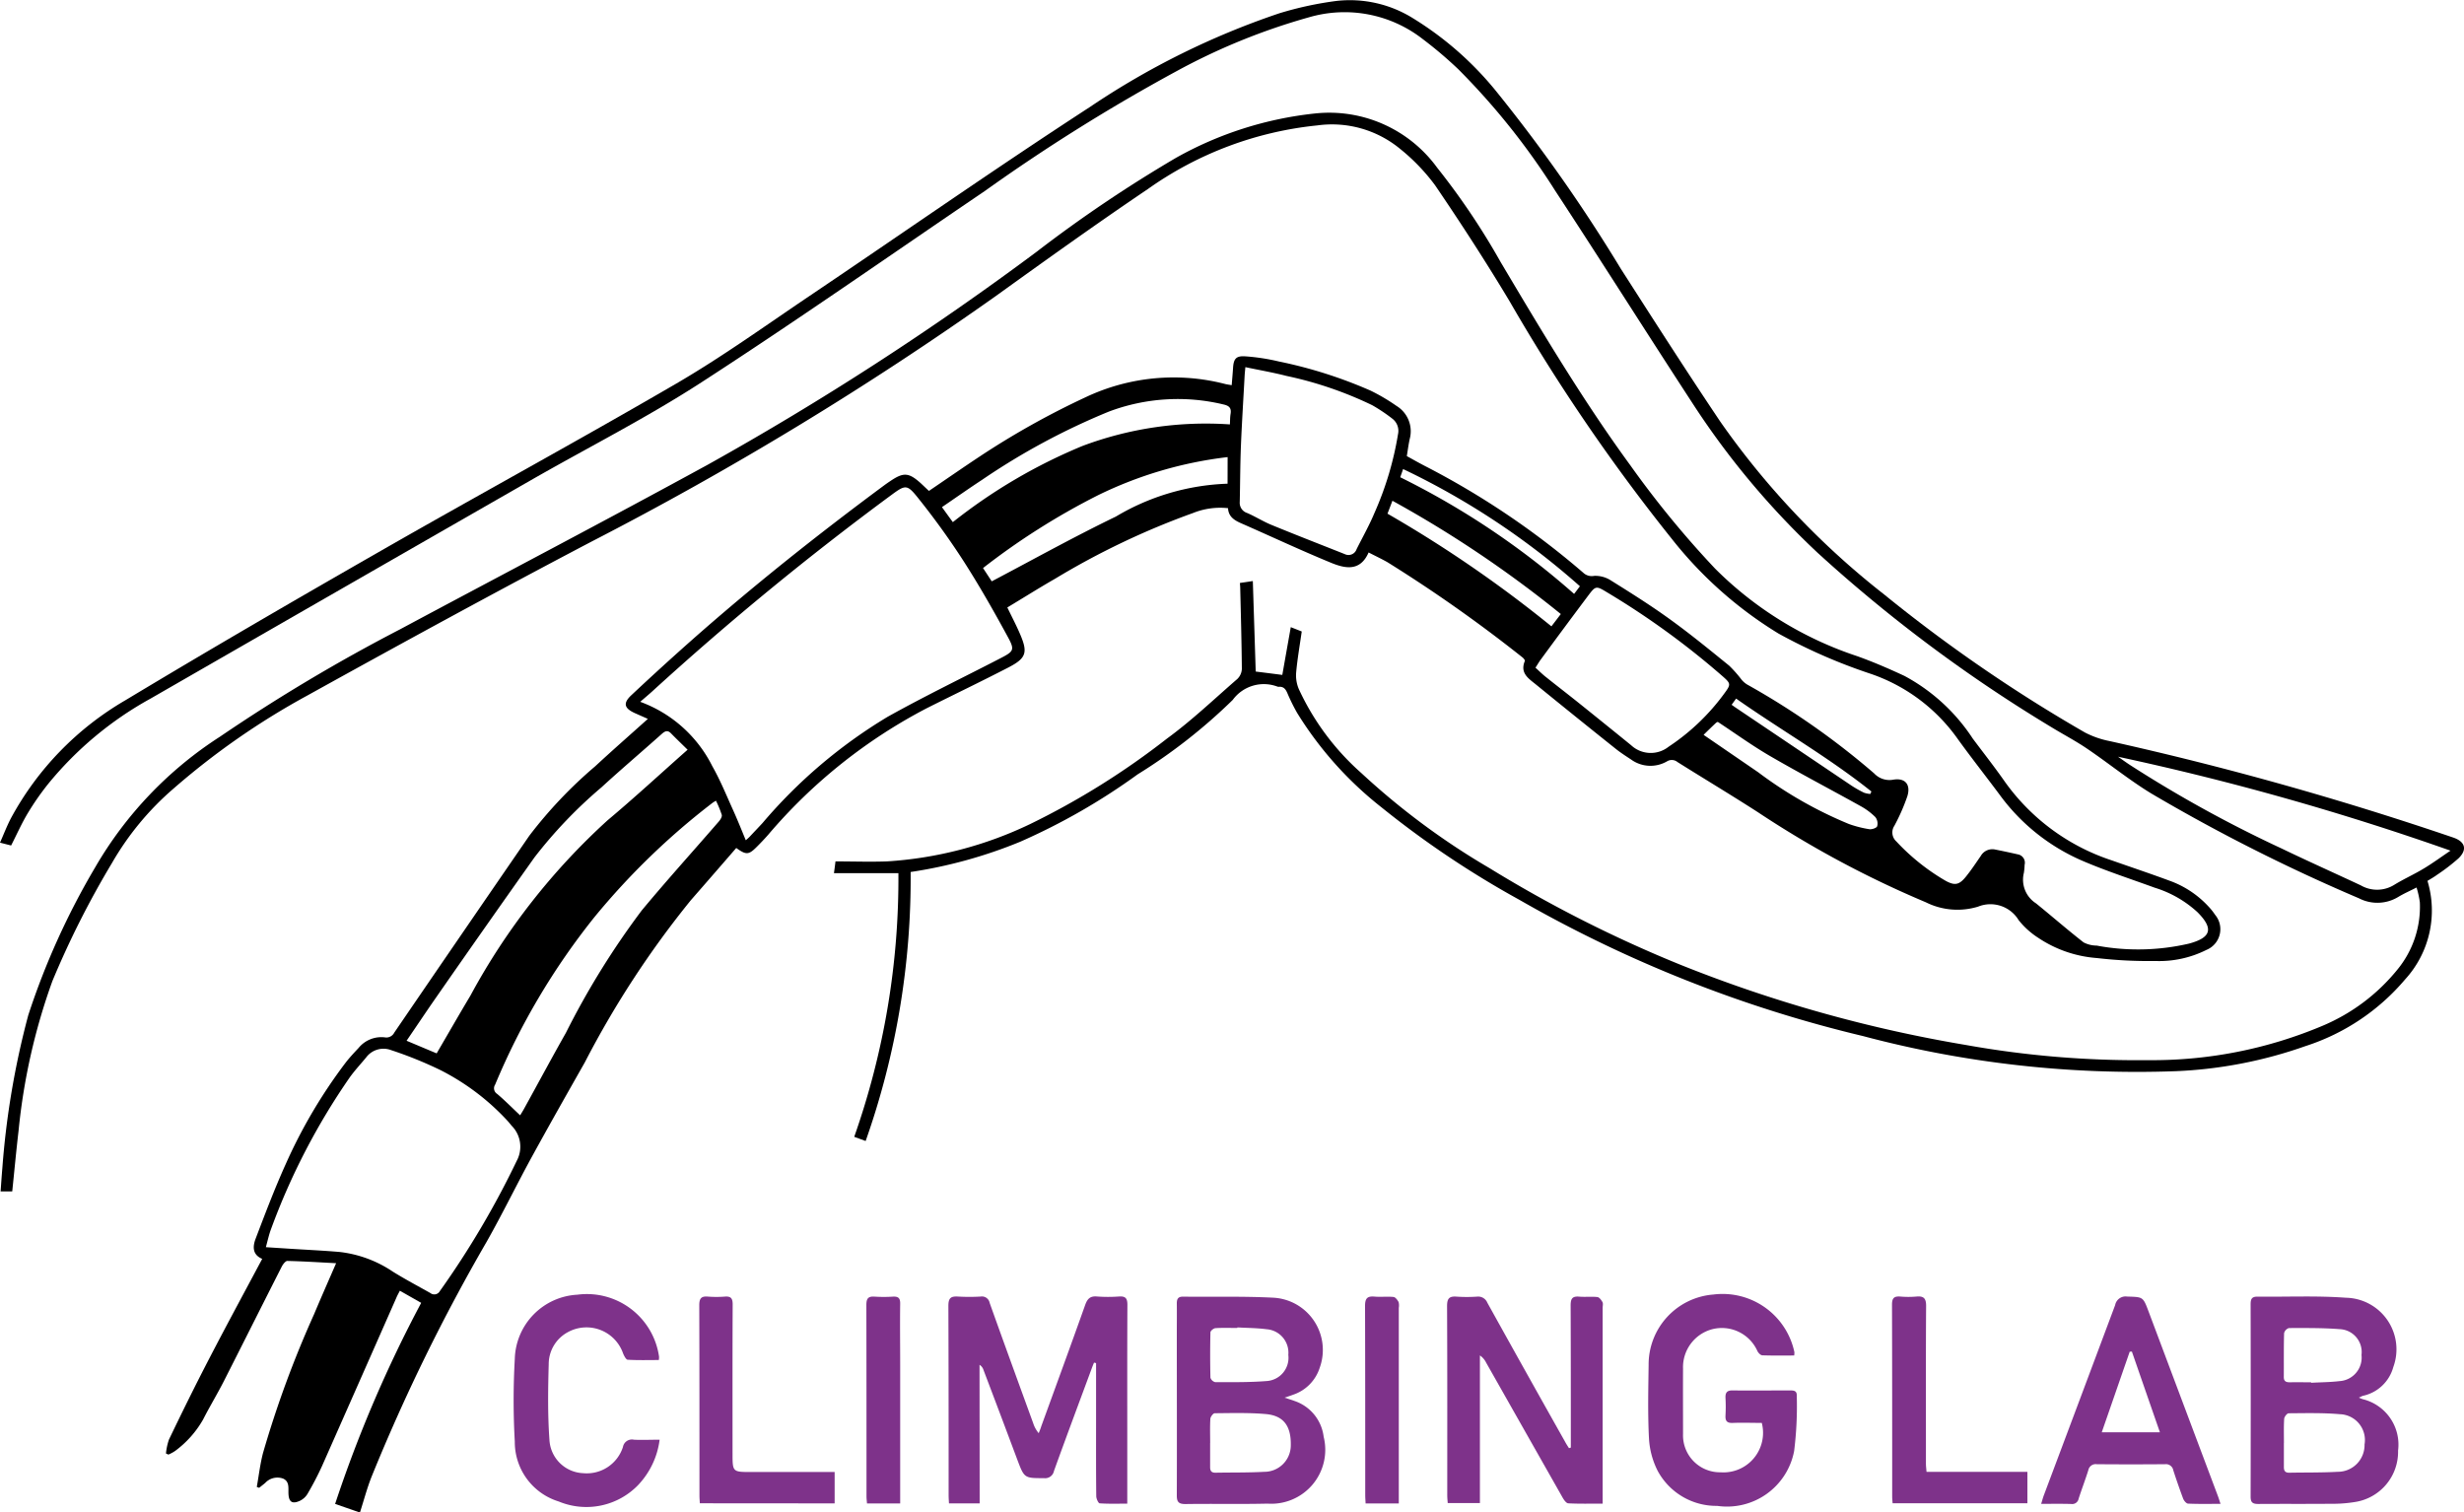 <svg xmlns="http://www.w3.org/2000/svg" xmlns:xlink="http://www.w3.org/1999/xlink" id="Grupo_12" data-name="Grupo 12" width="94.215" height="57.828" viewBox="0 0 94.215 57.828"><defs><clipPath id="clip-path"><rect id="Rect&#xE1;ngulo_12" data-name="Rect&#xE1;ngulo 12" width="94.215" height="57.828" fill="none"></rect></clipPath></defs><g id="Grupo_11" data-name="Grupo 11" clip-path="url(#clip-path)"><path id="Trazado_11" data-name="Trazado 11" d="M.455,43.679H.013c.023-.308.041-.6.067-.892a31.614,31.614,0,0,1,.991-5.845,28.452,28.452,0,0,1,2.555-5.647,14.7,14.7,0,0,1,4.773-5,66.894,66.894,0,0,1,6.876-4.1c3.922-2.1,7.869-4.164,11.777-6.3A113.53,113.53,0,0,0,39.625,7.755a51.564,51.564,0,0,1,5.343-3.6,13.814,13.814,0,0,1,5.3-1.689,5.1,5.1,0,0,1,4.674,2.072,27.236,27.236,0,0,1,2.422,3.6c1.575,2.65,3.151,5.3,4.971,7.789a37.089,37.089,0,0,0,3.234,3.94A13.8,13.8,0,0,0,71,23.214c.614.219,1.214.479,1.806.754a7.167,7.167,0,0,1,2.617,2.4c.41.547.831,1.083,1.222,1.642a8.137,8.137,0,0,0,4.08,3.009c.738.26,1.483.508,2.217.78a3.742,3.742,0,0,1,1.484.978,2.335,2.335,0,0,1,.262.327.855.855,0,0,1-.334,1.343,4.031,4.031,0,0,1-1.953.423,17.14,17.14,0,0,1-2.234-.113,4.643,4.643,0,0,1-2.249-.778,3.063,3.063,0,0,1-.741-.67,1.26,1.26,0,0,0-1.55-.518,2.7,2.7,0,0,1-2-.166A38.816,38.816,0,0,1,67.2,29.177c-1.014-.653-2.047-1.272-3.066-1.912a.346.346,0,0,0-.4-.03,1.262,1.262,0,0,1-1.378-.069c-.195-.129-.393-.255-.575-.4Q60.243,25.54,58.721,24.3c-.276-.225-.623-.433-.426-.9.012-.03-.053-.111-.1-.145a55.183,55.183,0,0,0-5.15-3.63c-.226-.129-.462-.239-.724-.375-.326.747-.913.612-1.454.387-1.153-.474-2.286-1.007-3.429-1.507-.262-.115-.476-.257-.492-.573a2.785,2.785,0,0,0-1.336.184,29.464,29.464,0,0,0-5.274,2.512c-.614.352-1.214.731-1.829,1.1.168.349.336.669.479,1,.315.725.251.939-.449,1.3-1.028.531-2.072,1.031-3.107,1.55a20.2,20.2,0,0,0-6.073,4.847c-.142.161-.29.317-.442.467-.3.3-.4.3-.773.032q-.865,1-1.739,2a36.21,36.21,0,0,0-4.053,6.2c-.685,1.208-1.371,2.417-2.038,3.635-.58,1.063-1.111,2.155-1.707,3.209a71.555,71.555,0,0,0-4.409,9c-.173.437-.294.9-.444,1.364l-.948-.329a49.267,49.267,0,0,1,3.291-7.687l-.816-.464c-.05.1-.1.184-.136.274q-1.417,3.214-2.838,6.425a11.7,11.7,0,0,1-.555,1.065.685.685,0,0,1-.3.271c-.292.131-.418.037-.43-.28-.009-.211.044-.456-.2-.57a.635.635,0,0,0-.693.168c-.076.062-.152.122-.228.182-.03-.011-.06-.021-.09-.034.078-.433.127-.874.239-1.3a39.788,39.788,0,0,1,1.95-5.3c.267-.635.545-1.265.844-1.953-.647-.034-1.256-.073-1.866-.087-.069,0-.166.127-.211.214-.745,1.465-1.479,2.933-2.224,4.4-.251.49-.538.962-.787,1.452a3.878,3.878,0,0,1-1.069,1.2,1.528,1.528,0,0,1-.255.138L6.336,53.7a2.277,2.277,0,0,1,.115-.534c.5-1.04,1.012-2.08,1.546-3.107.656-1.267,1.337-2.519,2.019-3.8-.386-.163-.363-.483-.249-.778.361-.948.722-1.9,1.138-2.823a19.625,19.625,0,0,1,2.3-3.9c.154-.2.327-.382.5-.568a1.124,1.124,0,0,1,1-.4.338.338,0,0,0,.361-.182q2.574-3.768,5.162-7.526a17.006,17.006,0,0,1,2.523-2.659c.647-.6,1.316-1.185,2.011-1.81l-.494-.219c-.412-.186-.464-.38-.138-.686q1.115-1.046,2.257-2.059c2.374-2.1,4.853-4.071,7.4-5.957.083-.062.168-.12.253-.177.5-.338.7-.322,1.159.09.1.094.2.191.31.292.655-.444,1.3-.892,1.95-1.322a31.166,31.166,0,0,1,4.028-2.254,7.872,7.872,0,0,1,5.353-.511c.073.018.145.027.246.044.018-.225.037-.435.051-.646.021-.364.113-.483.478-.456a7.9,7.9,0,0,1,1.27.195,17.386,17.386,0,0,1,3.513,1.116,7.3,7.3,0,0,1,.987.582,1.135,1.135,0,0,1,.508,1.265c-.046.209-.073.421-.111.656.219.12.444.249.674.368a30.88,30.88,0,0,1,6.073,4.092.471.471,0,0,0,.416.119,1.1,1.1,0,0,1,.647.179c.768.479,1.536.962,2.268,1.493.771.557,1.509,1.162,2.249,1.762a4.87,4.87,0,0,1,.479.543.9.9,0,0,0,.207.177,29.28,29.28,0,0,1,4.858,3.4.8.8,0,0,0,.727.239c.46-.08.681.191.538.64a7.542,7.542,0,0,1-.494,1.123.462.462,0,0,0,.078.6,8.174,8.174,0,0,0,1.85,1.484c.379.218.552.184.821-.156.2-.248.373-.513.554-.773a.509.509,0,0,1,.55-.248c.292.058.582.12.872.186a.324.324,0,0,1,.255.4,2.457,2.457,0,0,1-.028.306,1.074,1.074,0,0,0,.464,1.166c.61.494,1.2,1.01,1.82,1.493a1.09,1.09,0,0,0,.5.122,8.606,8.606,0,0,0,3.531-.076c.858-.232.943-.578.324-1.2a4.265,4.265,0,0,0-1.638-.938c-.929-.34-1.872-.644-2.779-1.035A7.672,7.672,0,0,1,76.44,28.5c-.547-.734-1.116-1.454-1.651-2.2a6.735,6.735,0,0,0-3.314-2.425,20.921,20.921,0,0,1-3.482-1.525,15.4,15.4,0,0,1-4.085-3.628,72.261,72.261,0,0,1-6.2-9.083c-.9-1.5-1.858-2.979-2.845-4.428a7.5,7.5,0,0,0-1.334-1.389,4.094,4.094,0,0,0-3.17-.9,13.539,13.539,0,0,0-6.48,2.434c-1.958,1.322-3.88,2.7-5.8,4.081a128.675,128.675,0,0,1-15.476,9.4c-3.643,1.912-7.255,3.885-10.855,5.879A28.557,28.557,0,0,0,6.6,28.3a10.976,10.976,0,0,0-2.325,2.818,34.558,34.558,0,0,0-2.282,4.52A23.572,23.572,0,0,0,.7,41.359c-.09.768-.161,1.539-.242,2.319M28.513,30.249c.076-.067.1-.09.131-.119.165-.177.333-.352.5-.532a19.316,19.316,0,0,1,4.785-4.064c1.4-.782,2.846-1.481,4.272-2.217.566-.292.607-.326.3-.883-.525-.966-1.072-1.925-1.665-2.85a28.944,28.944,0,0,0-1.7-2.364c-.469-.594-.51-.575-1.1-.14a113.536,113.536,0,0,0-9.113,7.487c-.14.127-.287.249-.453.393a5,5,0,0,1,2.756,2.461c.3.527.529,1.09.778,1.642.173.38.329.77.5,1.185M10.153,45.812l.932.06c.633.041,1.268.069,1.9.124a4.572,4.572,0,0,1,2.027.752c.467.29.954.548,1.433.817a.242.242,0,0,0,.363-.073,33.745,33.745,0,0,0,2.942-4.985,1.136,1.136,0,0,0-.195-1.337c-.055-.064-.106-.131-.163-.193a9.067,9.067,0,0,0-2.558-1.934,15.183,15.183,0,0,0-1.886-.764.826.826,0,0,0-.959.28c-.207.251-.432.492-.623.757a25.64,25.64,0,0,0-3.011,5.8c-.081.214-.129.441-.2.7m37.454-33.65c-.014.149-.023.23-.028.313-.048.9-.106,1.806-.143,2.71-.028.708-.028,1.417-.044,2.125a.408.408,0,0,0,.281.426c.317.136.61.324.929.455.929.382,1.866.745,2.8,1.116a.326.326,0,0,0,.458-.188c.234-.467.492-.923.69-1.4a12.261,12.261,0,0,0,.893-2.993.587.587,0,0,0-.223-.6,6.391,6.391,0,0,0-.764-.511A14.377,14.377,0,0,0,49.18,12.5c-.509-.131-1.031-.221-1.573-.336M58.7,23.654c.127.115.246.234.375.338.416.333.837.656,1.253.989q1.016.815,2.027,1.636a1.1,1.1,0,0,0,1.435.062,8.314,8.314,0,0,0,2.151-2.063c.234-.318.226-.359-.071-.621a30.608,30.608,0,0,0-4.435-3.223c-.423-.257-.435-.248-.736.152q-.908,1.21-1.8,2.427c-.065.088-.12.186-.195.3M19.876,40.774c.051-.083.1-.161.145-.241.536-.971,1.06-1.95,1.606-2.914a30.744,30.744,0,0,1,2.9-4.681c.959-1.155,1.969-2.27,2.953-3.407.058-.067.126-.179.108-.249a3.935,3.935,0,0,0-.223-.541c-.065.042-.108.064-.143.092a27.387,27.387,0,0,0-4.5,4.356,26.624,26.624,0,0,0-3.8,6.409.252.252,0,0,0,.078.354c.3.255.573.532.883.823m6.4-13.981c-.212-.209-.425-.412-.632-.624-.127-.131-.221-.1-.35.012-.766.685-1.55,1.348-2.307,2.043a17.589,17.589,0,0,0-2.57,2.687q-1.895,2.672-3.766,5.362c-.377.541-.743,1.092-1.122,1.645.4.168.775.326,1.15.483.437-.747.858-1.484,1.293-2.211a25.269,25.269,0,0,1,5.242-6.7c1.03-.863,2.019-1.778,3.062-2.7m10.14-8.7a20.643,20.643,0,0,1,4.959-2.914,13.412,13.412,0,0,1,5.635-.823c.009-.156.005-.276.025-.395.039-.228-.046-.32-.28-.37a7.467,7.467,0,0,0-4.375.276,26.249,26.249,0,0,0-4.846,2.608c-.513.336-1.014.69-1.534,1.044.145.2.269.373.416.573m10.507-2.486a15.313,15.313,0,0,0-4.952,1.456,26.75,26.75,0,0,0-4.4,2.786l.333.508c1.6-.842,3.153-1.707,4.748-2.477a8.91,8.91,0,0,1,4.269-1.256Zm18.2,10.62,2.086,1.429a15.731,15.731,0,0,0,3.467,1.978,4.275,4.275,0,0,0,.784.2c.1.014.276-.046.3-.113a.4.4,0,0,0-.069-.349,2.518,2.518,0,0,0-.556-.416c-1.148-.639-2.316-1.249-3.453-1.909-.692-.4-1.343-.874-2.017-1.316a.291.291,0,0,0-.069.037c-.149.142-.3.285-.474.46m-5.459-4.621a43.649,43.649,0,0,0-6.438-4.331l-.189.494a47.566,47.566,0,0,1,6.268,4.308c.126-.165.239-.311.359-.471M53.53,16.374a30.221,30.221,0,0,1,6.648,4.46c.08-.1.152-.2.223-.292a28.834,28.834,0,0,0-6.761-4.481c-.035.1-.069.2-.11.313m12.672,8.7c.071.05.115.083.161.113q2.208,1.486,4.414,2.972a4.25,4.25,0,0,0,.486.276.893.893,0,0,0,.242.048c.014-.032.028-.064.041-.094-1.635-1.307-3.457-2.346-5.173-3.552l-.172.237" transform="translate(0.01 1.873)"></path><path id="Trazado_12" data-name="Trazado 12" d="M92.818,33.68a3.9,3.9,0,0,1-.853,3.766A8.335,8.335,0,0,1,88.147,40a16.936,16.936,0,0,1-4.957.957,40.728,40.728,0,0,1-11.956-1.343A49.374,49.374,0,0,1,58.087,34.4a36.2,36.2,0,0,1-5.275-3.54,13.794,13.794,0,0,1-3.213-3.6,7.062,7.062,0,0,1-.372-.752c-.065-.152-.14-.258-.32-.248a.2.2,0,0,1-.057-.005,1.472,1.472,0,0,0-1.714.506A21,21,0,0,1,43.5,29.608a24.246,24.246,0,0,1-4.485,2.574,17.952,17.952,0,0,1-4.195,1.159A30.186,30.186,0,0,1,33.1,43.626l-.437-.159a29.722,29.722,0,0,0,1.689-10.082H31.888c.023-.17.041-.3.058-.449.665,0,1.316.023,1.965,0a14.751,14.751,0,0,0,5.467-1.422,29.354,29.354,0,0,0,5.242-3.273c.948-.692,1.8-1.507,2.691-2.28a.569.569,0,0,0,.173-.382c-.009-1.026-.037-2.052-.062-3.078,0-.062-.007-.126-.012-.211.15-.021.285-.041.494-.073.037,1.169.074,2.31.11,3.46.329.041.678.085,1.017.129.106-.6.211-1.191.324-1.826.2.078.334.131.419.165-.078.547-.168,1.06-.214,1.576a1.338,1.338,0,0,0,.1.621,9.72,9.72,0,0,0,2.39,3.214,27.948,27.948,0,0,0,4.9,3.635,49.436,49.436,0,0,0,7.312,3.7A52.758,52.758,0,0,0,75.18,39.957a37.127,37.127,0,0,0,6.942.578,16.743,16.743,0,0,0,6.685-1.314,7.352,7.352,0,0,0,2.862-2.149,3.781,3.781,0,0,0,.858-2.57,3.533,3.533,0,0,0-.126-.568c-.258.133-.488.232-.7.361a1.537,1.537,0,0,1-1.5.053,68.6,68.6,0,0,1-7.929-4c-.851-.517-1.629-1.152-2.454-1.712-.439-.3-.913-.547-1.366-.824a56.506,56.506,0,0,1-8.95-6.673,30.786,30.786,0,0,1-4.838-5.8c-1.744-2.675-3.448-5.376-5.2-8.048a26.906,26.906,0,0,0-3.7-4.639,15.538,15.538,0,0,0-1.366-1.159A4.858,4.858,0,0,0,50.058.66a24.241,24.241,0,0,0-5.12,2.089,70.334,70.334,0,0,0-7.287,4.559c-3.6,2.441-7.168,4.941-10.822,7.306-2.1,1.362-4.354,2.5-6.533,3.749Q13.021,22.532,5.75,26.715a13.372,13.372,0,0,0-3.9,3.248,10.323,10.323,0,0,0-.785,1.125c-.234.389-.419.808-.64,1.24L0,32.219c.149-.333.269-.653.428-.952a11.6,11.6,0,0,1,4.363-4.49c3.23-1.944,6.493-3.839,9.765-5.712,3.759-2.153,7.566-4.223,11.306-6.4,1.748-1.019,3.4-2.208,5.079-3.34,3.579-2.411,7.117-4.884,10.735-7.234A30.1,30.1,0,0,1,48.912.511,13.3,13.3,0,0,1,51.1.037,4.565,4.565,0,0,1,54.046.71,12.527,12.527,0,0,1,57.28,3.579a61.643,61.643,0,0,1,4.692,6.694c1.254,1.958,2.509,3.917,3.805,5.847a30.709,30.709,0,0,0,6.264,6.608,58.321,58.321,0,0,0,7.683,5.281,3.514,3.514,0,0,0,.941.327,124.332,124.332,0,0,1,13.144,3.69c.451.157.54.455.2.789a7.34,7.34,0,0,1-.819.63c-.119.088-.249.161-.37.235m.879-1.155a103.428,103.428,0,0,0-12.713-3.591c.163.113.306.216.453.313a48.124,48.124,0,0,0,5.792,3.191c1.007.485,2.026.941,3.038,1.414a1.243,1.243,0,0,0,1.272-.016c.364-.225.759-.4,1.125-.621.347-.207.674-.448,1.033-.69" transform="translate(0 -0.001)"></path><path id="Trazado_13" data-name="Trazado 13" d="M21.694,35.931H20.521c-.007-.119-.014-.218-.014-.318,0-2.411,0-4.823-.009-7.234,0-.3.094-.373.366-.356a7.487,7.487,0,0,0,.869,0,.3.3,0,0,1,.343.242c.548,1.536,1.107,3.068,1.665,4.6a1.1,1.1,0,0,0,.211.382c.035-.09.073-.18.1-.271.561-1.541,1.125-3.082,1.675-4.628.085-.237.189-.352.456-.327a5.792,5.792,0,0,0,.84,0c.242-.016.32.065.32.315-.009,1.728-.005,3.459-.005,5.187v2.418c-.37,0-.713.012-1.053-.012-.053,0-.133-.179-.133-.274-.011-.954-.007-1.905-.007-2.859V30.567c-.027-.005-.053-.012-.078-.019-.032.078-.064.156-.092.234-.481,1.3-.968,2.6-1.44,3.91a.342.342,0,0,1-.379.274c-.755,0-.754.005-1.024-.711q-.642-1.717-1.293-3.429a.348.348,0,0,0-.15-.193Z" transform="translate(15.765 21.55)" fill="#7e328a"></path><path id="Trazado_14" data-name="Trazado 14" d="M29.557,31.886c.177.058.285.09.387.129a1.654,1.654,0,0,1,1.106,1.364,2.063,2.063,0,0,1-2.144,2.558c-1.046.025-2.093,0-3.138.016-.258,0-.334-.074-.333-.331.007-2.073,0-4.147,0-6.218,0-.375.005-.748,0-1.122,0-.17.048-.26.237-.258,1.148.012,2.3-.019,3.444.039A2,2,0,0,1,30.9,30.74a1.6,1.6,0,0,1-1.023,1.035c-.087.034-.173.06-.32.111M26.709,33.62c0,.308,0,.616,0,.923,0,.156.062.216.216.212.614-.012,1.231,0,1.845-.034a1.012,1.012,0,0,0,1.023-.982c.023-.757-.264-1.166-.954-1.226-.647-.057-1.3-.037-1.955-.032-.058,0-.161.136-.166.214-.019.308-.007.616-.007.923M27.751,29.2l0,.021c-.28,0-.559-.012-.839.007-.069.005-.189.1-.191.161q-.021.868,0,1.734a.259.259,0,0,0,.184.17c.651,0,1.306.009,1.955-.042a.891.891,0,0,0,.839-1,.9.9,0,0,0-.833-.982c-.366-.048-.741-.048-1.113-.069" transform="translate(19.562 21.553)" fill="#7e328a"></path><path id="Trazado_15" data-name="Trazado 15" d="M52.787,31.888a1.174,1.174,0,0,0,.145.058,1.789,1.789,0,0,1,1.35,1.967,1.941,1.941,0,0,1-1.654,1.965,5.309,5.309,0,0,1-.918.067c-.925.009-1.85,0-2.776.007-.219,0-.292-.065-.29-.285q.008-3.67,0-7.342c0-.182.025-.3.253-.3,1.13.014,2.264-.041,3.39.042A1.972,1.972,0,0,1,54.1,30.717a1.537,1.537,0,0,1-1.162,1.1c-.042.014-.081.037-.15.067M49.916,33.62c0,.308,0,.616,0,.923,0,.154.058.218.214.214.616-.012,1.233,0,1.847-.035A1.021,1.021,0,0,0,53,33.677a.988.988,0,0,0-.946-1.157c-.647-.057-1.3-.039-1.957-.035-.06,0-.165.134-.17.211-.019.308-.009.616-.009.925M50.958,31.3l0,.019c.363-.021.727-.021,1.086-.064a.9.9,0,0,0,.84-1,.876.876,0,0,0-.846-.987c-.64-.051-1.284-.042-1.928-.042a.275.275,0,0,0-.186.195c-.016.559-.007,1.12-.011,1.679,0,.165.087.2.23.2.271-.005.541,0,.812,0" transform="translate(37.412 21.551)" fill="#7e328a"></path><path id="Trazado_16" data-name="Trazado 16" d="M36.007,33.8v-.306c0-1.711,0-3.42-.007-5.13,0-.251.057-.359.322-.338.234.021.469-.009.7.016.073.007.152.113.195.193.032.058.007.147.007.221V35.94c-.458,0-.885.011-1.311-.011-.078,0-.168-.129-.219-.218q-1.465-2.582-2.928-5.166a.707.707,0,0,0-.235-.271v5.645H31.3c-.007-.1-.018-.2-.018-.3,0-2.411.005-4.823-.007-7.234,0-.29.085-.38.363-.359a5.818,5.818,0,0,0,.785,0,.378.378,0,0,1,.393.235q1.475,2.659,2.967,5.306c.046.087.1.168.154.253l.067-.021" transform="translate(24.056 21.55)" fill="#7e328a"></path><path id="Trazado_17" data-name="Trazado 17" d="M41.208,30.313c-.416,0-.817.007-1.217-.007-.065,0-.152-.088-.188-.157a1.488,1.488,0,0,0-1.739-.839,1.5,1.5,0,0,0-1.107,1.507c-.005.831,0,1.663,0,2.494a1.412,1.412,0,0,0,1.435,1.467,1.513,1.513,0,0,0,1.576-1.888c-.361,0-.731-.014-1.1,0-.223.012-.3-.065-.288-.283a6.086,6.086,0,0,0,0-.672c-.009-.2.055-.29.269-.287.729.009,1.458,0,2.187,0,.138,0,.276,0,.269.195a13.812,13.812,0,0,1-.1,2.119,2.611,2.611,0,0,1-2.942,2.1,2.547,2.547,0,0,1-2.277-1.341,3.117,3.117,0,0,1-.331-1.226c-.05-.941-.027-1.888-.014-2.831a2.682,2.682,0,0,1,2.473-2.682,2.807,2.807,0,0,1,3.1,2.2.625.625,0,0,1-.007.127" transform="translate(27.397 21.514)" fill="#7e328a"></path><path id="Trazado_18" data-name="Trazado 18" d="M50.976,35.949c-.441,0-.84.009-1.24-.009-.067,0-.159-.111-.189-.189q-.2-.536-.377-1.083a.287.287,0,0,0-.32-.235q-1.3.011-2.606,0a.287.287,0,0,0-.324.23c-.115.364-.251.722-.37,1.086a.249.249,0,0,1-.28.205c-.37-.012-.741-.005-1.153-.005.039-.126.062-.214.092-.3q1.372-3.651,2.737-7.3a.407.407,0,0,1,.46-.326c.607.019.605.005.816.564q1.327,3.535,2.655,7.068c.032.083.057.17.1.3m-2.319-2.742c-.364-1.047-.718-2.066-1.072-3.087l-.083.005c-.354,1.019-.706,2.038-1.069,3.082Z" transform="translate(33.93 21.55)" fill="#7e328a"></path><path id="Trazado_19" data-name="Trazado 19" d="M16.683,33.54a3.083,3.083,0,0,1-.808,1.714,2.752,2.752,0,0,1-3.05.642,2.378,2.378,0,0,1-1.679-2.289,28.129,28.129,0,0,1,0-3.161,2.527,2.527,0,0,1,2.392-2.456,2.787,2.787,0,0,1,3.124,2.371.688.688,0,0,1-.009.127c-.395,0-.793.012-1.187-.011-.065,0-.14-.147-.179-.241a1.481,1.481,0,0,0-2.119-.81,1.387,1.387,0,0,0-.725,1.222c-.027.959-.041,1.925.027,2.88a1.347,1.347,0,0,0,1.293,1.286,1.451,1.451,0,0,0,1.518-1,.348.348,0,0,1,.418-.28c.315.016.632,0,.985,0" transform="translate(8.538 21.512)" fill="#7e328a"></path><path id="Trazado_20" data-name="Trazado 20" d="M42.215,34.726h3.855v1.2H40.916c-.007-.09-.016-.172-.016-.253,0-2.447,0-4.893-.007-7.34,0-.255.081-.327.318-.31a3.577,3.577,0,0,0,.616,0c.278-.027.372.071.37.359-.012,1.7-.007,3.4-.007,5.1,0,.308,0,.616,0,.925,0,.1.014.2.023.318" transform="translate(31.451 21.55)" fill="#7e328a"></path><path id="Trazado_21" data-name="Trazado 21" d="M15.135,35.927c-.005-.106-.014-.2-.014-.288,0-2.429,0-4.858-.007-7.287,0-.265.081-.349.333-.327a4.347,4.347,0,0,0,.644,0c.232-.018.3.064.3.3-.009,1.9-.005,3.795-.005,5.691,0,.715,0,.715.715.715H20.29v1.2Z" transform="translate(11.624 21.55)" fill="#7e328a"></path><path id="Trazado_22" data-name="Trazado 22" d="M20.013,35.932H18.75c-.007-.094-.019-.182-.019-.272,0-2.438,0-4.877-.005-7.317,0-.246.069-.336.317-.318a5.418,5.418,0,0,0,.7,0c.207-.011.28.06.276.272-.011.794,0,1.589,0,2.383v5.251Z" transform="translate(14.401 21.551)" fill="#7e328a"></path><path id="Trazado_23" data-name="Trazado 23" d="M30.794,35.933H29.525c-.005-.117-.014-.216-.014-.317,0-2.411,0-4.823-.007-7.234,0-.288.083-.382.363-.357.241.021.486-.011.727.014.073.009.15.115.193.195a.539.539,0,0,1,.007.221v7.478Z" transform="translate(22.691 21.55)" fill="#7e328a"></path></g></svg>